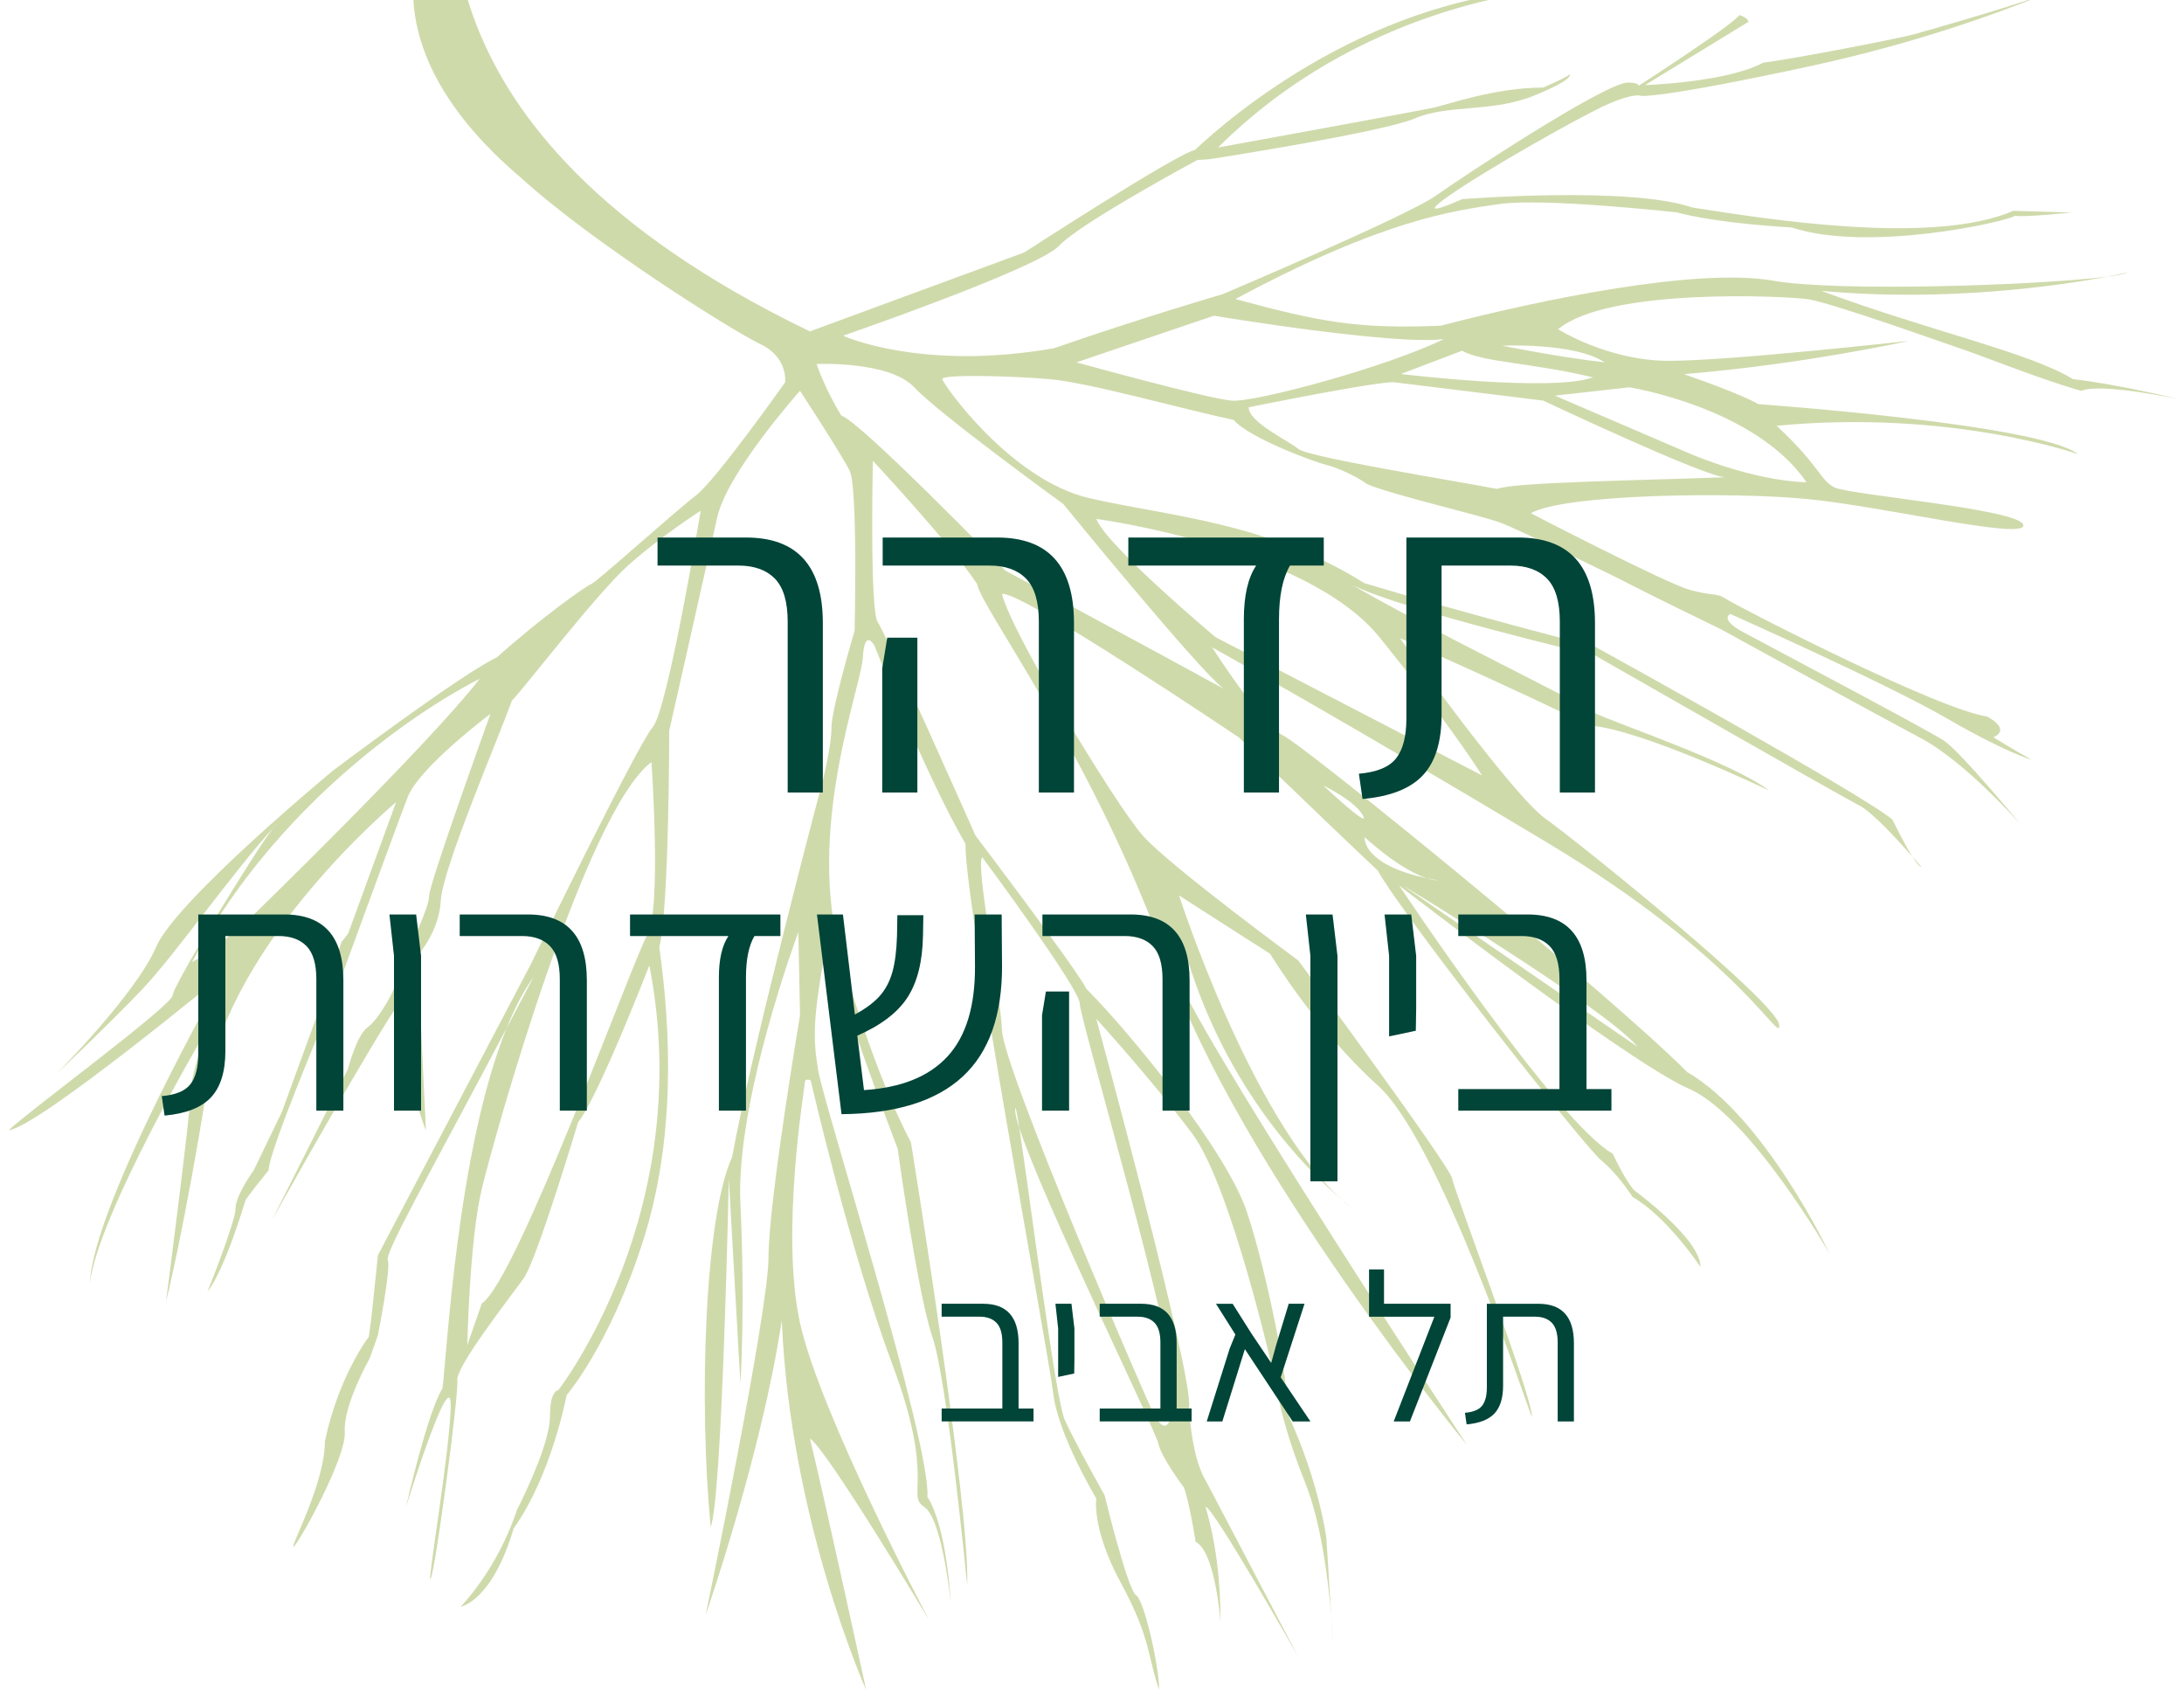 <svg xmlns="http://www.w3.org/2000/svg" width="304" height="236" viewBox="0 0 304 236" fill="none"><g clip-path="url(#clip0_0_53)"><g opacity="0.7"><mask id="mask0_0_53" style="mask-type:luminance" maskUnits="userSpaceOnUse" x="0" y="-14" width="304" height="250"><path d="M303.759 -13.366H0.759V235.634H303.759V-13.366Z" fill="white"></path></mask><g mask="url(#mask0_0_53)"><path d="M293.129 38.52C294.738 38.317 295.822 38.11 296.16 37.908C296.16 37.908 295.072 38.161 293.129 38.52ZM288.323 -2.428C288.323 -2.428 286.828 -1.724 284.107 -0.615C286.316 -1.384 287.944 -2.046 288.323 -2.428ZM218.503 -1.733C218.503 -1.733 218.302 -1.724 217.959 -1.706C218.142 -1.71 218.321 -1.733 218.503 -1.733ZM185.555 228.914C185.555 228.914 185.505 227.35 185.308 224.953L185.555 228.914ZM188.646 168.44C187.983 167.957 187.32 167.433 186.671 166.84C187.53 167.576 188.203 168.105 188.646 168.44ZM189.24 168.877C189.039 168.744 188.847 168.587 188.646 168.44C189.026 168.725 189.24 168.877 189.24 168.877ZM267.469 120.662C267.469 120.662 266.957 120.051 266.179 119.167C266.71 120.009 267.19 120.63 267.469 120.662ZM223.346 50.424C217.123 49.729 209.062 48.105 209.062 48.105C209.062 48.105 219.198 47.641 223.346 50.424ZM203.529 48.805C206.295 50.428 212.976 50.428 221.732 52.512C215.97 54.6 195.002 52.047 195.002 52.047L203.529 48.805ZM200.991 47.181C192.926 51.123 174.723 55.989 171.495 55.759C168.267 55.529 149.836 50.428 149.836 50.428L168.962 43.938C168.962 43.938 194.078 48.11 200.991 47.185M173.804 56.684C173.804 56.684 192.007 52.977 194.083 53.207C196.158 53.437 214.818 55.755 214.818 55.755C214.818 55.755 237.401 66.417 240.167 66.417C227.493 66.882 210.671 67.112 208.367 68.041C202.377 66.882 182.098 63.634 180.718 62.475C179.337 61.316 173.804 58.768 173.804 56.679M251.456 67.116C243.853 66.886 235.325 63.174 235.325 63.174L216.432 55.06L226.802 53.901C226.802 53.901 244.314 56.684 251.456 67.112M127.258 53.901C130.715 57.609 147.993 70.129 147.993 70.129C147.993 70.129 166.886 93.308 170.343 95.86C163.201 91.918 139.928 79.402 139.928 79.402C139.928 79.402 119.649 58.538 117.116 57.843C114.812 54.131 113.66 50.658 113.66 50.658C113.66 50.658 123.797 50.194 127.253 53.901M152.607 72.213C152.607 72.213 181.87 76.155 192.007 88.671C202.144 101.187 206.291 107.912 206.291 107.912L169.191 88.671C169.191 88.671 153.983 75.92 152.602 72.213M66.77 94.467C59.569 103.772 34.512 128.077 34.512 128.077C34.512 128.077 29.615 132.424 26.735 133.873C41.426 106.638 66.77 94.467 66.77 94.467ZM90.103 130.106C88.087 133.583 71.955 178.206 67.063 181.393L65.046 187.189C65.046 187.189 65.335 172.7 67.063 165.455C68.791 158.21 81.466 113.008 90.679 106.053C90.679 106.053 92.119 126.624 90.103 130.101M136.704 119.269C136.704 119.269 150.298 137.58 150.298 139.669C150.298 141.757 163.891 187.654 163.434 194.144C162.972 200.634 161.358 198.086 160.668 196.927C159.977 195.768 139.699 148.942 139.471 143.381C139.242 137.815 135.785 120.662 136.704 119.273M184.174 109.301C184.174 109.301 188.555 111.389 189.707 113.473C190.859 115.561 184.174 109.301 184.174 109.301ZM189.931 116.49C189.931 116.49 194.75 120.984 198.586 122.208C199.13 122.318 199.693 122.424 200.301 122.516C199.771 122.516 199.19 122.396 198.586 122.208C192.286 120.915 189.931 118.408 189.931 116.49ZM195.235 123.211C195.235 123.211 223.579 140.363 227.955 145.694L195.235 123.211ZM293.129 38.52C283.737 39.697 255.896 40.649 246.847 39.067C236.249 37.213 214.818 41.615 200.534 45.327C189.012 45.792 183.946 44.863 171.962 41.62C192.702 30.493 202.377 29.334 208.6 28.409C214.823 27.48 233.487 29.568 233.487 29.568C233.487 29.568 237.863 30.957 249.385 31.657C259.984 35.134 278.881 30.962 280.491 30.033C281.872 30.263 288.323 29.568 288.323 29.568L280.258 29.338C268.968 34.205 245.924 30.497 235.554 28.874C226.798 25.861 203.524 27.715 203.524 27.715C203.524 27.715 196.382 30.962 201.682 27.25C206.981 23.543 220.118 16.123 223.803 14.499C227.488 12.876 228.412 13.34 228.412 13.34C228.412 13.34 230.716 13.805 252.147 9.168C266.765 6.004 278.269 1.767 284.107 -0.611C278.25 1.431 268.273 4.26 266.431 4.766C263.898 5.461 248.69 8.359 245.462 8.708C240.277 11.491 228.988 11.836 228.988 11.836L243.391 3.028C243.391 3.028 243.276 2.448 242.124 2.098C240.858 3.722 228.069 11.951 228.069 11.951C228.069 11.951 228.297 11.486 226.455 11.486C222.769 11.951 203.758 24.467 199.839 27.25C195.921 30.033 170.229 40.925 170.229 40.925C170.229 40.925 158.706 44.288 146.727 48.46C128.177 51.702 117.35 46.721 117.35 46.721C117.35 46.721 144.541 37.333 147.417 34.205C150.298 31.077 166.658 22.268 166.658 22.268L168.386 22.153C168.386 22.153 192.35 18.446 196.959 16.473C201.568 14.504 207.672 15.663 213.433 13.345C219.194 11.027 218.503 10.332 218.503 10.332C218.503 10.332 218.503 10.562 214.818 12.186C208.138 12.186 201.686 14.504 199.611 14.969C197.535 15.433 169.543 20.53 169.543 20.53C189.332 0.838 214.059 -1.453 217.959 -1.696C191.275 -1.117 171.235 16.27 166.315 20.875C163.663 21.454 142.58 35.129 142.58 35.129L112.736 46.118C52.797 17.255 67.004 -17.322 60.721 -12.441C60.721 -12.441 48.202 4.113 72.541 24.766C82.417 33.745 101.909 46.026 105.827 47.88C109.746 49.734 109.284 53.211 109.284 53.211C109.284 53.211 99.609 66.886 96.843 68.975C94.076 71.063 83.016 81.031 82.325 81.261C81.635 81.491 75.412 85.897 69.189 91.458C63.89 94.007 46.378 107.222 46.378 107.222C46.378 107.222 24.485 125.304 21.724 131.794C18.957 138.284 7.897 149.411 7.897 149.411C7.897 149.411 15.272 142.456 19.881 137.59C24.366 132.852 32.117 121.766 38.051 115.189C38.28 114.894 38.454 114.696 38.545 114.641C38.385 114.816 38.216 115.009 38.051 115.189C35.367 118.652 24.028 137.235 24.028 138.514C24.028 139.903 3.521 154.972 1.217 157.29C5.364 156.826 31.17 135.501 31.17 135.501C31.17 135.501 12.967 167.488 12.506 178.615C13.658 168.877 28.866 143.151 28.866 143.151C28.866 143.151 26.561 149.406 26.561 151.959C26.561 154.512 23.104 181.168 23.104 181.168C23.104 181.168 25.637 171.2 28.866 151.035C32.094 130.869 55.134 111.628 55.134 111.628L48.453 129.94L47.53 131.099L44.306 140.837L39.236 154.747L35.317 162.861C35.317 162.861 32.784 166.338 32.784 168.192C32.784 170.046 28.866 179.783 28.866 179.783C31.399 176.541 34.165 167.033 34.165 167.033C34.165 167.033 34.394 166.568 37.388 162.861C37.388 160.312 45.225 141.766 45.225 141.766H45.916L46.839 137.824C46.839 137.824 55.134 115.106 56.748 110.934C58.362 106.762 68.27 99.342 68.27 99.342C68.27 99.342 59.743 122.985 59.743 124.609C59.743 126.233 57.209 131.564 56.748 132.258C56.286 132.953 55.367 134.807 55.367 135.966C55.367 137.125 52.834 141.762 51.22 142.921C49.606 144.08 48.453 148.716 48.453 148.716L37.855 169.811C37.855 169.811 52.372 143.85 55.829 139.213C55.829 148.951 59.285 157.295 59.285 157.295L58.133 132.958C58.133 132.958 61.128 129.71 61.357 125.308C61.585 120.902 69.422 102.59 71.265 97.493C72.879 95.87 83.016 82.659 87.396 78.717C91.776 74.775 97.533 71.067 97.533 71.067C97.533 71.067 92.924 98.882 90.853 101.201C88.777 103.519 73.803 134.351 73.803 134.351L52.605 174.687L51.682 183.495L51.334 186.044C51.334 186.044 47.187 191.375 45.23 200.533C45.23 206.444 40.392 215.252 40.85 215.252C41.307 215.252 48.225 202.966 47.992 199.259C47.763 195.551 51.448 189.061 51.448 189.061L52.601 185.818C52.601 185.818 54.443 176.545 53.981 175.386C53.565 174.337 59.363 164.19 70.488 143.141C71.599 140.395 72.847 137.948 74.26 135.975C72.934 138.505 71.69 140.869 70.488 143.141C63.634 160.092 62.18 188.845 61.585 193.233C59.509 196.481 56.514 209.691 56.514 209.691C56.514 209.691 62.737 189.756 62.737 195.551C62.737 201.347 59.281 221.283 59.971 219.659C60.662 218.035 63.89 193.928 63.657 192.074C63.428 190.22 71.032 180.483 72.874 177.934C74.717 175.386 80.478 156.145 80.478 156.145C80.478 156.145 82.549 154.291 90.386 134.356C97.067 168.661 77.712 193.463 77.712 193.463C77.712 193.463 76.56 193.463 76.56 196.941C76.56 200.418 73.793 206.444 71.951 210.156C69.184 218.5 64.118 223.601 64.118 223.601C64.118 223.601 68.494 222.906 71.493 212.709C76.793 205.289 78.869 194.162 78.869 194.162C78.869 194.162 84.859 187.207 89.467 172.838C94.076 158.468 93.386 143.399 91.772 131.808C93.153 126.242 93.153 101.674 93.153 101.674C93.153 101.674 98.452 78.262 99.833 72.001C101.214 65.741 111.355 54.384 111.355 54.384C111.355 54.384 117.116 63.193 118.269 65.511C119.421 67.829 118.959 87.765 118.959 87.765C118.959 87.765 115.736 98.657 115.736 101.21C115.736 103.763 114.583 108.395 114.583 108.395C114.583 108.395 104.675 145.717 101.909 161.016C97.99 169.595 97.3 195.556 98.914 212.479C100.528 208.771 101.447 164.029 101.447 164.029L103.061 192.543C103.061 192.543 103.751 181.881 103.061 167.507C102.371 153.137 111.127 129.724 111.127 129.724L111.355 141.315C111.355 141.315 106.975 167.277 106.975 174.926C106.975 182.575 98.219 224.765 98.219 224.765C98.219 224.765 106.051 202.281 108.818 183.735C109.97 211.549 120.568 235.197 120.568 235.197C120.568 235.197 114.579 207.612 112.736 200.193C115.041 201.582 129.325 225.459 129.325 225.459C129.325 225.459 114.117 196.715 111.351 184.08C108.584 171.449 112.041 151.164 112.041 150.584C112.041 150.004 112.846 150.354 112.846 150.354C112.846 150.354 118.259 173.997 124.254 189.995C130.244 205.988 126.096 208.077 128.634 209.7C131.167 211.324 132.319 222.911 132.319 222.911C132.319 222.911 131.858 212.713 129.096 208.307C129.558 200.657 114.579 153.371 113.888 148.965C113.198 144.558 112.965 142.245 115.269 130.189C115.498 135.29 124.949 159.862 124.949 159.862C124.949 159.862 127.715 180.027 129.786 186.057C131.862 192.083 134.624 220.597 134.624 220.597C135.086 209.935 126.791 158.937 126.791 158.937C126.791 158.937 122.183 150.823 117.112 133.206C112.041 115.589 119.878 95.653 120.107 91.481C120.335 87.309 121.721 89.858 121.721 89.858C121.721 89.858 128.863 107.939 134.395 117.443C134.167 125.092 145.918 188.141 146.608 193.937C147.298 199.733 152.598 208.541 152.598 208.541C152.598 208.541 151.907 212.713 156.054 220.363C160.202 228.012 159.74 230.56 161.354 235.197C161.354 231.954 159.278 222.681 158.126 221.986C156.973 221.292 153.75 208.077 153.75 208.077C153.75 208.077 149.831 201.122 148.222 197.644C146.933 194.866 143.298 166.099 141.885 156.973C141.519 155.851 141.309 155 141.309 154.531C141.309 153.597 141.528 154.669 141.885 156.973C145.099 166.89 160.933 199.227 161.239 200.892C161.587 202.745 164.81 207.037 164.81 207.037C164.81 207.037 165.501 208.776 166.424 214.572C169.191 215.961 169.881 225.698 169.881 225.698C169.881 223.61 169.881 216.66 167.805 209.705C168.729 209.475 180.708 230.565 180.708 230.565L167.805 205.993C167.805 205.993 165.963 203.445 165.501 195.795C166.191 191.623 152.598 141.785 152.598 141.785C152.598 141.785 160.43 150.363 165.963 157.778C171.491 165.193 177.485 192.083 177.485 192.083C177.485 192.083 178.175 197.649 181.632 206.223C183.941 211.95 184.91 220.156 185.304 224.976L184.627 214.102C184.627 214.102 183.703 206.453 179.328 196.95C179.328 192.083 176.333 177.014 173.566 168.67C170.8 160.326 157.668 144.098 151.217 137.608C149.836 134.825 135.781 116.283 135.781 116.283C135.781 116.283 123.339 88.234 122.187 86.61C121.035 84.987 121.497 64.126 121.497 64.126C121.497 64.126 132.324 75.718 136.014 81.279C136.476 84.522 152.602 105.851 162.511 134.131C172.419 162.41 204.215 201.122 204.215 201.122C204.215 201.122 164.353 140.386 163.891 135.52C163.43 130.653 164.12 134.131 165.272 133.431C170.855 151.683 181.714 162.622 186.666 166.863C174.037 155.368 164.12 124.623 164.12 124.623L176.795 132.737C176.795 132.737 183.246 143.399 191.774 151.049C200.301 158.698 212.052 194.162 213.204 197.18C213.666 195.326 202.372 165.653 202.144 164.029C201.915 162.405 180.713 133.661 180.713 133.661C180.713 133.661 162.739 120.446 159.054 116.274C155.369 112.102 140.851 88.225 139.466 82.664C141.77 81.969 172.414 102.599 172.414 102.599C172.414 102.599 184.856 114.655 191.769 121.141C195.226 127.401 220.57 159.622 222.875 161.476C225.179 163.33 227.25 166.577 227.25 166.577C232.088 169.36 236.697 176.315 236.697 176.315C236.697 172.373 227.479 165.653 227.479 165.653C227.479 165.653 226.327 164.494 224.484 160.552C216.652 156.15 194.759 123.234 194.759 123.234C194.759 123.234 226.56 147.806 235.083 151.513C243.61 155.221 254.666 174.461 254.666 174.461C254.666 174.461 245.681 155.455 234.85 149.195C224.018 138.298 181.623 103.795 178.628 102.369C175.633 100.943 168.72 90.083 168.72 90.083C168.72 90.083 187.846 100.745 215.266 117.203C242.687 133.661 247.986 145.717 247.638 142.585C247.291 139.457 219.871 117.318 215.147 113.956C210.424 110.593 194.869 88.804 194.869 88.804C194.869 88.804 210.31 95.639 221.251 100.975C228.393 101.44 246.253 110.014 246.253 110.014C241.068 106.072 225.056 100.741 221.713 99.117C220.099 97.843 198.326 87.296 188.189 81.385C194.988 84.862 222.061 91.238 222.061 91.238C222.061 91.238 256.28 110.823 258.813 112.102C260.619 113.013 264.236 116.978 266.166 119.181C264.936 117.231 263.422 114.071 263.422 114.071C259.389 110.593 222.175 90.078 222.175 90.078C222.175 90.078 203.396 85.212 189.917 81.155C176.209 72.576 162.725 71.882 151.67 69.333C140.609 66.785 131.277 53.455 131.163 52.76C131.048 52.066 140.495 52.296 146.027 52.76C151.56 53.225 164.115 56.817 171.719 58.441C173.909 60.989 183.127 64.352 184.622 64.697C186.122 65.046 188.884 66.32 190.269 67.365C193.726 68.873 206.4 71.767 209.048 72.811C211.7 73.855 224.37 79.996 227.022 81.389C229.674 82.778 239.463 87.53 239.463 87.53C239.463 87.53 261.008 99.352 267.345 102.714C273.682 106.076 281.286 114.77 281.286 114.77C281.286 114.77 272.878 104.572 270.573 103.064C268.269 101.555 246.148 89.853 242.691 87.995C239.234 86.141 240.849 85.446 240.849 85.446C240.849 85.446 262.508 95.065 270.921 99.936C279.329 104.802 282.786 105.731 282.786 105.731C282.786 105.731 279.329 103.795 277.487 102.604C280.02 101.412 276.563 99.706 276.563 99.706C269.535 98.662 241.653 84.292 240.272 83.363C238.892 82.434 238.544 83.013 235.202 82.089C231.859 81.159 213.081 71.426 213.081 71.426C217.69 68.763 241.077 68.413 251.676 69.458C262.275 70.502 282.091 75.253 281.629 73.05C281.167 70.847 257.437 68.878 255.361 67.834C253.285 66.79 253.404 64.936 247.296 59.255C271.488 56.937 289.233 63.197 289.233 63.197C283.934 59.025 244.762 56.242 244.762 56.242C244.762 56.242 242.458 54.849 234.392 52.07C251.214 50.681 265.731 47.434 265.731 47.434C265.731 47.434 240.844 50.217 232.321 50.217C223.798 50.217 216.885 45.815 216.885 45.815C223.798 40.019 248.452 41.178 251.68 41.643C254.908 42.107 271.726 48.133 273.801 48.828C275.877 49.522 284.633 53 289.699 54.389C292.466 53.23 303.293 55.548 303.293 55.548C303.293 55.548 294.766 53.459 288.547 52.765C282.557 49.058 268.502 46.045 253.523 40.479C271.017 42.08 286.737 39.725 293.124 38.542" fill="#BACA87"></path></g></g><path d="M204.146 198.228C205.925 198.072 207.214 197.566 208.019 196.711C208.819 195.855 209.222 194.562 209.222 192.828V183.238H213.652C214.667 183.238 215.449 183.518 215.998 184.08C216.547 184.641 216.821 185.561 216.821 186.839V197.819H219.08V186.931C219.08 183.275 217.438 181.444 214.151 181.444H206.963V193.072C206.963 194.213 206.743 195.064 206.305 195.625C205.866 196.186 205.065 196.517 203.913 196.614L204.146 198.238V198.228ZM192.647 181.439V176.66H190.562V183.242H199.656L193.996 197.819H196.254L201.915 183.357V181.439H192.647ZM182.405 197.819L178.267 191.678L181.582 181.439H179.383L177.622 187.226L176.945 189.677L174.188 185.574L171.578 181.444H169.259L171.957 185.722L171.166 187.667L167.97 197.819H170.142L173.278 187.755L179.936 197.819H182.4H182.405ZM163.782 196.016V186.927C163.782 183.27 162.14 181.439 158.853 181.439H153.073V183.238H158.354C159.369 183.238 160.151 183.518 160.7 184.08C161.249 184.641 161.523 185.561 161.523 186.839V196.016H153.073V197.814H165.862V196.016H163.782ZM147.294 191.619L149.525 191.145L149.553 189.287V184.889L149.141 181.435H146.91L147.289 184.889V191.619H147.294ZM141.78 196.016V186.927C141.78 183.27 140.138 181.439 136.851 181.439H131.071V183.238H136.352C137.367 183.238 138.149 183.518 138.698 184.08C139.247 184.641 139.521 185.561 139.521 186.839V196.016H131.071V197.814H143.86V196.016H141.78Z" fill="#004538"></path><path d="M220.831 151.559V136.412C220.831 130.313 218.092 127.263 212.619 127.263H202.985V130.262H211.787C213.483 130.262 214.786 130.731 215.701 131.665C216.611 132.599 217.068 134.131 217.068 136.265V151.564H202.985V154.563H224.301V151.564H220.831V151.559ZM193.356 144.232L197.073 143.445L197.123 140.345V133.017L196.437 127.263H192.72L193.356 133.017V144.232ZM182.405 164.397H186.168V133.017L185.482 127.263H181.765L182.4 133.017V164.397H182.405ZM145.049 154.563H148.812V137.985H145.584L145.044 141.283V154.563H145.049ZM161.82 154.563H165.583V136.412C165.583 130.313 162.844 127.263 157.371 127.263H145.099V130.262H156.539C158.235 130.262 159.539 130.731 160.448 131.665C161.358 132.599 161.816 134.131 161.816 136.265V154.563H161.82ZM139.475 134.296L139.425 127.263H135.662L135.712 134.443C135.744 140.018 134.473 144.209 131.899 147.01C129.325 149.816 125.447 151.38 120.262 151.706L119.334 144.13C122.626 142.686 124.958 140.911 126.325 138.795C127.692 136.679 128.41 133.818 128.474 130.212L128.524 127.36H124.908L124.857 130.262C124.793 132.327 124.574 134.016 124.199 135.326C123.824 136.637 123.23 137.746 122.416 138.648C121.602 139.549 120.459 140.395 118.996 141.182L117.331 127.263H113.715L117.135 155.055C124.665 154.991 130.28 153.252 133.979 149.843C137.678 146.435 139.512 141.251 139.48 134.301M100.071 154.563H103.834V136.021C103.834 133.528 104.227 131.61 105.009 130.267H108.626V127.268H87.698V130.267H101.388C100.51 131.578 100.066 133.496 100.066 136.021V154.563H100.071ZM77.922 154.563H81.685V136.412C81.685 130.313 78.946 127.263 73.473 127.263H63.99V130.262H72.646C74.342 130.262 75.645 130.731 76.555 131.665C77.465 132.599 77.922 134.131 77.922 136.265V154.563ZM54.846 154.563H58.609V133.017L57.923 127.263H54.206L54.841 133.017V154.563H54.846ZM22.917 155.248C25.884 154.986 28.033 154.14 29.369 152.714C30.704 151.288 31.371 149.13 31.371 146.246V130.262H38.755C40.452 130.262 41.755 130.731 42.665 131.665C43.575 132.599 44.032 134.131 44.032 136.265V154.563H47.795V136.412C47.795 130.313 45.056 127.263 39.579 127.263H27.599V146.642C27.599 148.546 27.233 149.963 26.497 150.897C25.765 151.83 24.435 152.382 22.515 152.543L22.908 155.248H22.917Z" fill="#004538"></path><path d="M189.661 111.191C193.516 110.851 196.314 109.752 198.051 107.898C199.789 106.044 200.658 103.243 200.658 99.49V78.708H210.255C212.459 78.708 214.155 79.315 215.339 80.529C216.524 81.744 217.118 83.74 217.118 86.509V110.294H222.011V86.702C222.011 78.772 218.453 74.807 211.334 74.807H195.761V100C195.761 102.475 195.285 104.315 194.33 105.534C193.374 106.748 191.65 107.461 189.149 107.677L189.657 111.196L189.661 111.191ZM173.137 110.294H178.029V86.187C178.029 82.949 178.537 80.456 179.556 78.708H184.261V74.807H157.056V78.708H174.851C173.708 80.414 173.137 82.907 173.137 86.187V110.294ZM122.8 110.294H127.692V88.745H123.499L122.8 93.027V110.29V110.294ZM144.601 110.294H149.493V86.702C149.493 78.772 145.936 74.807 138.817 74.807H122.864V78.708H137.738C139.942 78.708 141.638 79.315 142.822 80.529C144.006 81.744 144.601 83.74 144.601 86.509V110.294ZM109.641 110.294H114.533V86.702C114.533 78.772 110.971 74.807 103.857 74.807H91.525V78.708H102.778C104.981 78.708 106.673 79.315 107.862 80.529C109.046 81.744 109.641 83.74 109.641 86.509V110.294Z" fill="#004538"></path></g><defs><clipPath id="clip0_0_53"><rect width="303" height="249" fill="white" transform="translate(0.759 -13.366)"></rect></clipPath></defs></svg>